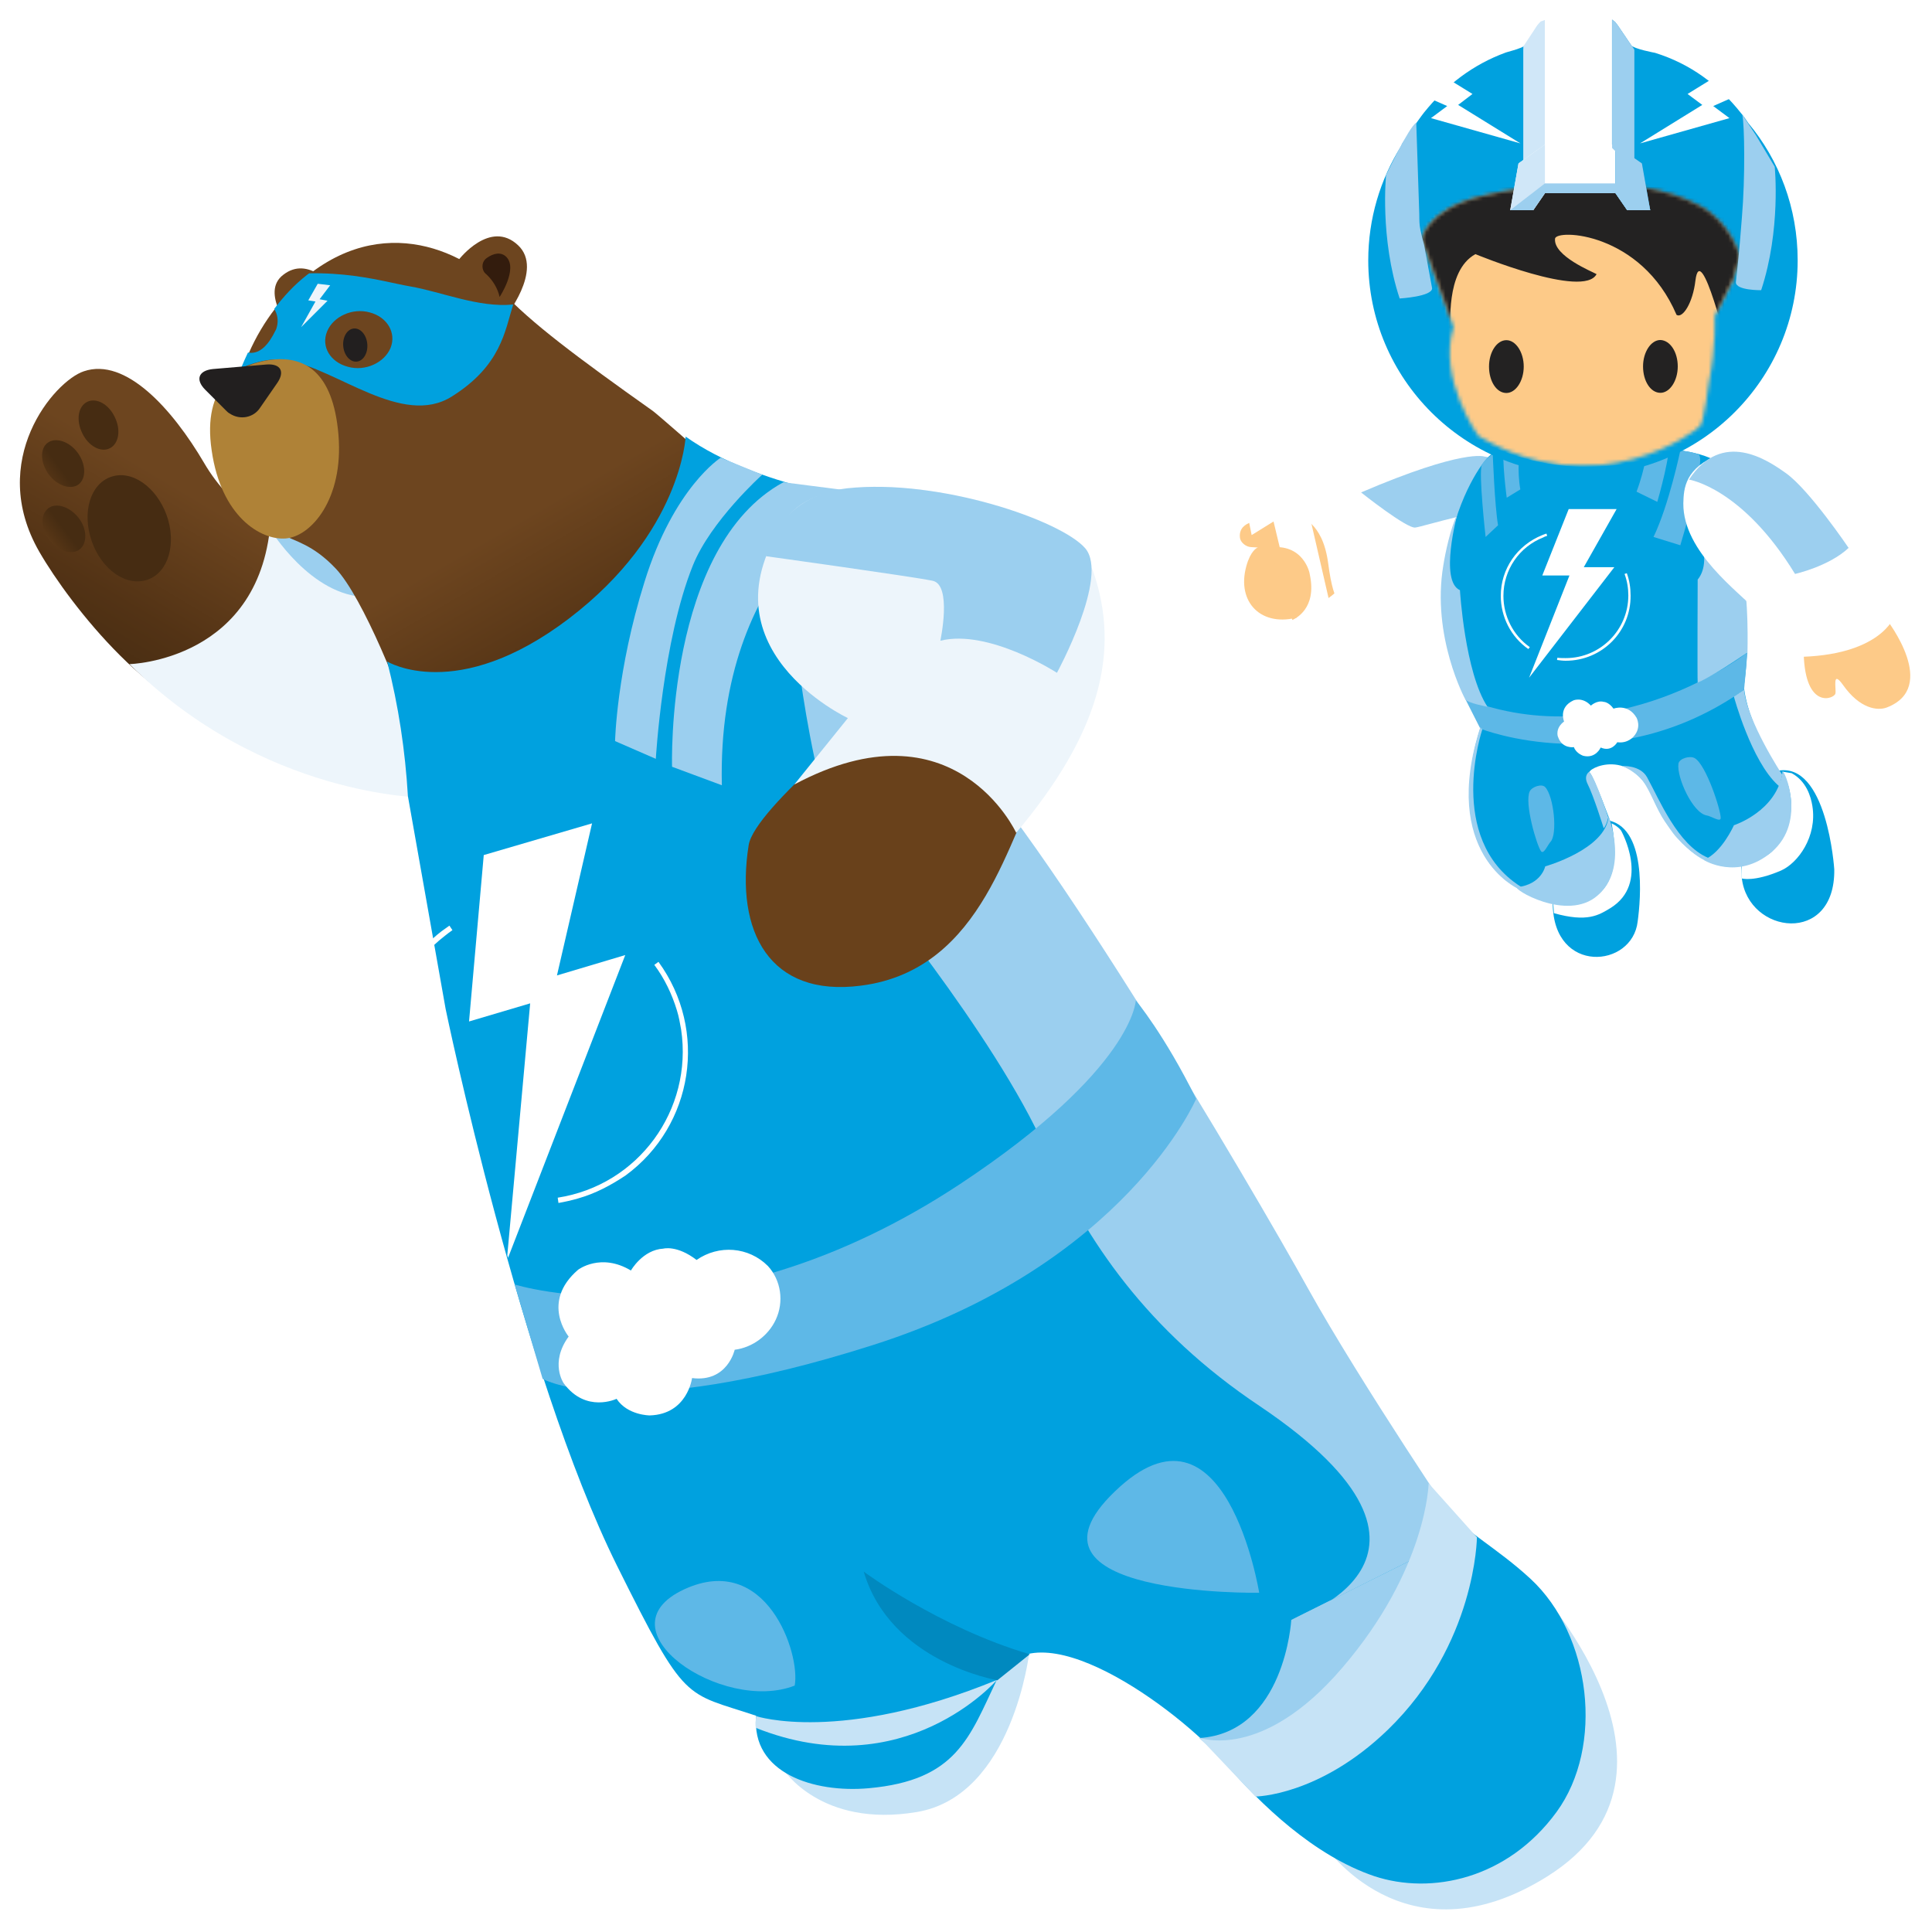 <?xml version="1.0" encoding="utf-8"?>
<!-- Generator: Adobe Illustrator 22.0.1, SVG Export Plug-In . SVG Version: 6.00 Build 0)  -->
<svg version="1.1" id="Layer_1" xmlns="http://www.w3.org/2000/svg" xmlns:xlink="http://www.w3.org/1999/xlink" x="0px" y="0px"
	 viewBox="0 0 512 512" style="enable-background:new 0 0 512 512;" xml:space="preserve">
<style type="text/css">
	.st0{fill:url(#SVGID_1_);}
	.st1{fill:url(#SVGID_2_);}
	.st2{fill:url(#SVGID_3_);}
	.st3{fill:url(#SVGID_4_);}
	.st4{fill:url(#SVGID_5_);}
	.st5{fill:#EDF5FB;}
	.st6{fill:#9BCFEF;}
	.st7{fill:#C6E3F6;}
	.st8{fill:url(#SVGID_6_);}
	.st9{fill:url(#SVGID_7_);}
	.st10{fill:#00A1DF;}
	.st11{fill:url(#SVGID_8_);}
	.st12{fill:#331C0D;}
	.st13{fill:#221F1F;}
	.st14{fill:#69411B;}
	.st15{fill:#5EB8E7;}
	.st16{fill:#0089BF;}
	.st17{clip-path:url(#SVGID_10_);}
	.st18{fill:#FFFFFF;}
	.st19{clip-path:url(#SVGID_12_);}
	.st20{fill:#AF8237;}
	.st21{fill:#414143;}
	.st22{fill:#FDCA88;}
	.st23{fill:#9CCFEF;}
	.st24{fill:#5DB8E7;}
	.st25{filter:url(#Adobe_OpacityMaskFilter);}
	.st26{mask:url(#mask-3_9_);fill:#FFFFFF;}
	.st27{fill:#D0E7F8;}
	.st28{fill:#0193D7;}
	.st29{filter:url(#Adobe_OpacityMaskFilter_1_);}
	.st30{mask:url(#mask-5_9_);fill:#FDCA88;}
	.st31{fill:#232222;}
	.st32{filter:url(#Adobe_OpacityMaskFilter_2_);}
	.st33{mask:url(#mask-7_9_);fill:#232222;}
</style>
<title>sfx-uxc-mascot-codey-lightning-512px-v1</title>
<g>
	
		<linearGradient id="SVGID_1_" gradientUnits="userSpaceOnUse" x1="2468.076" y1="-641.248" x2="2420.522" y2="-612.996" gradientTransform="matrix(0 -1 -1 0 -546.3 2625.44)">
		<stop  offset="0" style="stop-color:#6D451F"/>
		<stop  offset="0.61" style="stop-color:#533315"/>
		<stop  offset="1" style="stop-color:#462C12"/>
	</linearGradient>
	<path class="st0" d="M144.6,217.8c6.2-6.1,38.2,2.4,29-10.4c-19.3-26.6-63-48.4-90.5-60.4c-8.9-3.8-21.9-12.1-29-24.3
		c-8.4-14.3-20.8-28.1-31.9-24.3c-7.8,2.6-25.7,23.6-11.8,47.8c8.3,14.4,31.4,43.7,52.4,45.9C95.2,195.6,139.5,222.9,144.6,217.8z"
		/>
	
		<linearGradient id="SVGID_2_" gradientUnits="userSpaceOnUse" x1="-9225.633" y1="-25013.725" x2="-9029.133" y2="-25013.725" gradientTransform="matrix(0.107 -2.567899e-02 2.567899e-02 0.107 1611.624 2592.048)">
		<stop  offset="0" style="stop-color:#6C4520"/>
		<stop  offset="0.61" style="stop-color:#543415"/>
		<stop  offset="1" style="stop-color:#462C12"/>
		<stop  offset="1" style="stop-color:#462C12"/>
	</linearGradient>
	<path class="st1" d="M44.6,137.9c2.1,7.7-0.7,14.8-6.5,16s-12.1-4.1-14.2-11.8c-2.1-7.7,0.7-14.8,6.5-16
		C36.1,124.9,42.4,130.2,44.6,137.9z"/>
	
		<linearGradient id="SVGID_3_" gradientUnits="userSpaceOnUse" x1="699.07" y1="-26617.906" x2="788.261" y2="-26617.906" gradientTransform="matrix(8.766470e-02 -6.644472e-02 6.644472e-02 8.766470e-02 1716.537 2525.932)">
		<stop  offset="0" style="stop-color:#6C4520"/>
		<stop  offset="0.61" style="stop-color:#543415"/>
		<stop  offset="1" style="stop-color:#462C12"/>
		<stop  offset="1" style="stop-color:#462C12"/>
	</linearGradient>
	<path class="st2" d="M12.8,134.7c2.1-1.6,5.7-0.4,8,2.5c2.3,2.9,2.4,6.8,0.3,8.4c-2.1,1.6-5.7,0.4-8-2.5S10.6,136.4,12.8,134.7z"/>
	
		<linearGradient id="SVGID_4_" gradientUnits="userSpaceOnUse" x1="147.333" y1="-26840.238" x2="236.524" y2="-26840.238" gradientTransform="matrix(8.896930e-02 -6.468744e-02 6.468744e-02 8.896930e-02 1730.861 2526.84)">
		<stop  offset="0" style="stop-color:#6C4520"/>
		<stop  offset="0.61" style="stop-color:#543415"/>
		<stop  offset="1" style="stop-color:#462C12"/>
		<stop  offset="1" style="stop-color:#462C12"/>
	</linearGradient>
	<path class="st3" d="M12.7,117.3c2.1-1.5,5.7-0.3,7.9,2.7c2.2,3,2.3,6.8,0.2,8.4c-2.1,1.5-5.7,0.3-7.9-2.7S10.5,118.8,12.7,117.3z"
		/>
	
		<linearGradient id="SVGID_5_" gradientUnits="userSpaceOnUse" x1="-3874.579" y1="-26614.309" x2="-3785.387" y2="-26614.309" gradientTransform="matrix(9.872384e-02 -4.851396e-02 4.851396e-02 9.872384e-02 1680.092 2561.785)">
		<stop  offset="0" style="stop-color:#6C4520"/>
		<stop  offset="0.61" style="stop-color:#543415"/>
		<stop  offset="1" style="stop-color:#462C12"/>
		<stop  offset="1" style="stop-color:#462C12"/>
	</linearGradient>
	<path class="st4" d="M23.1,106.5c2.4-1.2,5.7,0.6,7.3,4c1.7,3.4,1.1,7.1-1.3,8.3c-2.4,1.2-5.7-0.6-7.3-4
		C20.1,111.3,20.7,107.7,23.1,106.5z"/>
	<path class="st5" d="M34.3,176c0,0,35.4-0.8,37.5-39.1l44.6,19.2l-4.2,55.3C112.2,211.3,69.8,211.3,34.3,176z"/>
	<path class="st6" d="M71.5,140.1c0,0,10.9,18.1,25.8,18.1S86.4,127.3,71.5,140.1z"/>
	<path class="st7" d="M207.6,468.9c0,0,9.9,15.6,35.4,11.3c25.5-4.3,29.8-42.5,29.8-42.5L207.6,468.9z"/>
	<path class="st7" d="M350.8,488.8c0,0,21.3,32.2,59.2,8.5c44.1-27.6-4.3-78.6-4.3-78.6L350.8,488.8z"/>
	
		<linearGradient id="SVGID_6_" gradientUnits="userSpaceOnUse" x1="-1442.6" y1="-82.046" x2="-1448.718" y2="148.733" gradientTransform="matrix(0.997 -8.333000e-02 8.333000e-02 0.997 1541.718 331.558)">
		<stop  offset="0" style="stop-color:#6D451F"/>
		<stop  offset="0.61" style="stop-color:#533315"/>
		<stop  offset="1" style="stop-color:#462C12"/>
	</linearGradient>
	<path class="st8" d="M88.4,76.2c0,0-6.6-8.6-13.3-3.4c-6.3,4.7,2.2,14.9,2.2,14.9L88.4,76.2z"/>
	
		<linearGradient id="SVGID_7_" gradientUnits="userSpaceOnUse" x1="-1578.894" y1="-130.727" x2="-1580.593" y2="-66.783" gradientTransform="matrix(0.853 -0.522 0.522 0.853 1553.556 -575.586)">
		<stop  offset="0" style="stop-color:#6D451F"/>
		<stop  offset="0.61" style="stop-color:#533315"/>
		<stop  offset="1" style="stop-color:#462C12"/>
	</linearGradient>
	<path class="st9" d="M211.5,142.2c-3-2.1-35.8-31.3-38.5-33.3c-19.9-14.1-32.6-23.6-39.9-31.6c-10.6-11.6-34-21.7-55.4-0.9
		C64.3,89.5,58.4,110,63,124.6c7.4,22.9,13.9,13.3,26,26.1c7.1,7.5,17.9,34.1,20.7,44.7c0,0,65.2,22.7,97.8-51.1"/>
	<path class="st10" d="M102.6,175.3c3,11.7,4.8,23.7,5.5,35.7l10,56.4c0,0,19.9,96.1,45.4,147.5c18.4,37,17.8,33.4,36.9,39.8
		c-1.4,15.2,15.3,20.5,29.8,19.2c23.4-2.1,26.7-13.5,34-28.8c9.7-20.3,47.8,7.5,60.6,22.3c9.2,10.7,23.4,24.4,39.4,29.8
		c15.1,5,35.3,0.8,48.3-17c12.7-17.4,9.2-46.9-6.9-61.8c-18.1-16.7-31.4-14.9-68.3-82.9c-34.9-64.3-74.8-132.9-88.6-141.8
		s-17.1-60.9-17.1-60.9s-30.8-3.5-49.9-17.1c0,0-1.1,25.5-30.9,48.2S102.6,175.3,102.6,175.3z"/>
	
		<linearGradient id="SVGID_8_" gradientUnits="userSpaceOnUse" x1="-1392.069" y1="-86.419" x2="-1398.179" y2="144.359" gradientTransform="matrix(0.997 -8.333000e-02 8.333000e-02 0.997 1541.718 331.558)">
		<stop  offset="0" style="stop-color:#6D451F"/>
		<stop  offset="0.61" style="stop-color:#533315"/>
		<stop  offset="1" style="stop-color:#462C12"/>
	</linearGradient>
	<path class="st11" d="M121.6,68.8c0,0,8.3-10.8,15.7-3.8c6.9,6.5-3.6,19.3-3.6,19.3L121.6,68.8z"/>
	<path class="st12" d="M132.4,78.7c0,0,4.9-7.4,1.8-10.6c-1.5-1.5-3.5-0.9-5.1,0.2c-1.3,0.8-1.6,2.5-0.8,3.8
		c0.2,0.2,0.3,0.4,0.6,0.6C130.6,74.3,131.9,76.4,132.4,78.7z"/>
	
		<ellipse transform="matrix(0.997 -8.333182e-02 8.333182e-02 0.997 -7.286 8.159)" class="st13" cx="94.1" cy="91.4" rx="3.2" ry="4.4"/>
	<path class="st6" d="M210.4,166.3c0,0,5.7,55.3,17.1,64.5c0,0,36.1,43.2,49.6,73.8c10.7,24.1,26.9,48.1,56.7,68
		c60.2,40.5,8.5,56.7,8.5,56.7l45.4-22.7c0,0-26.9-39.7-41.1-65.2c-14.1-25.5-76.1-131.3-97.8-147.4S210.4,166.3,210.4,166.3z"/>
	<path class="st6" d="M342.2,429.3c0,0-1.7,29.9-24.4,31.3l15.1,13.4c0,0,44.7-27.6,54.6-67.3L342.2,429.3z"/>
	<path class="st14" d="M206.8,160.3c-1.7,3.4,0.5,23,28.1,26.2c0,0-35,27.6-36.5,37.5c-3.6,22.8,5.5,40.4,29.8,37.2
		c33-4.2,39.1-41.2,47.8-54.2c8.7-13.1,13.1-22.2-1.1-48.9s-43.6-15-52.1-10.6C214.3,152,209.5,154.8,206.8,160.3z"/>
	<path class="st12" d="M228.1,189.4c0,0,5.9-8.8,13.1-10.2c-6.9,0.8-13.1,4.1-17.7,9.3L228.1,189.4z"/>
	<path class="st15" d="M136.4,340.4c0,0,52.4,16.7,118-26.6c46.1-30.5,46.6-48.7,46.6-48.7s7.6,9.1,16,26.1c0,0-18.8,43.9-85.5,65.2
		c-66.7,21.3-87.7,9-87.7,9L136.4,340.4z"/>
	<path class="st16" d="M228.9,416.5c0,0,19.9,14.8,44,21.9l-8.6,6.9C264.2,445.2,236,440.6,228.9,416.5z"/>
	<path class="st6" d="M191,121.3c0,0-12.4,7.8-20.2,32.9c-7.4,23.6-7.8,42.2-7.8,42.2l10.8,4.7c0,0,1.8-31.3,9.8-51.2
		c4.7-11.8,18.4-24.1,18.4-24.1L191,121.3z"/>
	<path class="st6" d="M178.1,203.2c0,0-1.8-58.3,29.5-75.4l21.1,2.7c0,0-38.8,18.8-37.4,77.6L178.1,203.2z"/>
	<path class="st15" d="M333.7,422.1c0,0-8.9-55.1-38.2-26.9C266.2,423.2,333.7,422.1,333.7,422.1z"/>
	<path class="st15" d="M210.6,446.7c-19.2,7.5-52.1-14.9-29.3-25.5C203.1,411.1,212.2,438.3,210.6,446.7z"/>
	<path class="st7" d="M317.9,460.5c0,0,16.5,6.4,37.8-18.5c22.5-26.2,22.9-48.9,22.9-48.9l12.8,14.3c0,0-0.2,28.3-23.6,51
		c-18.2,17.6-35.1,17.7-35.1,17.7L317.9,460.5z"/>
	<path class="st7" d="M200.4,454.8c0,0,22.4,7.4,63.8-9.6c0,0-24.5,28.4-63.9,12.7c-0.1-0.5-0.1-0.9-0.1-1.4
		C200.3,455.9,200.3,455.4,200.4,454.8z"/>
	<g>
		<g>
			<defs>
				<path id="SVGID_9_" d="M107.9,218.8c0,0,28.9,136.1,42,163.7c9.1,18.9,70.7-44.6,70.7-44.6l-46.9-136.7L107.9,218.8z"/>
			</defs>
			<clipPath id="SVGID_10_">
				<use xlink:href="#SVGID_9_"  style="overflow:visible;"/>
			</clipPath>
			<g class="st17">
				<polygon id="deboss_bolt" class="st18" points="165.7,253.1 134.3,334.2 140.5,265.9 124.3,270.7 128.2,226.6 156.9,218.2 
					147.6,258.5 				"/>
				<path class="st18" d="M128.7,317.1c-21.2-7.2-32.5-30.2-25.3-51.3c2.5-7.6,7.3-14.1,13.6-19c0.7-0.5,1.4-1,2.1-1.5l0.8,1.2
					c-0.7,0.5-1.4,1-2,1.5c-17.1,13.2-20.2,37.7-7,54.8c4.6,6.1,11,10.6,18.3,13L128.7,317.1z"/>
				<path class="st18" d="M153.2,317.6c-1.7,0.5-3.5,0.9-5.2,1.2l-0.2-1.4c21.3-3.3,35.9-23.2,32.7-44.6c-0.3-1.7-0.6-3.4-1.1-5
					c-1.3-4.3-3.3-8.5-6-12.1l1.1-0.8c13.2,18.1,9.3,43.4-8.7,56.6C161.9,314.1,157.8,316.3,153.2,317.6L153.2,317.6z"/>
				<path class="st18" d="M150.7,354.2c0,0-7.5-9.1,2.5-17.7c0,0,6-4.6,14,0.2c0,0,3.1-5.5,8.6-5.8c0,0,3.6-1,8.8,3
					c5.9-4.1,13.8-3.5,18.9,1.6c3.5,3.8,4.3,9.5,2.1,14.2c-2,4.3-6.2,7.4-10.9,8c0,0-1.9,8.7-11.3,7.5c0,0-1.2,9.6-11.2,9.9
					c0,0-5.9,0-8.8-4.4c0,0-8.1,3.9-14-4.1C149.4,366.6,145.6,361.2,150.7,354.2"/>
			</g>
		</g>
	</g>
	<path class="st5" d="M224.7,190.3c0,0-40-18.7-16.3-52.8c12.7-18.5,75.5-3.5,81.4,14.2c7.2,21.3,1.5,42.8-20.5,69
		c0,0-16.3-35.5-58.8-12.8L224.7,190.3z"/>
	<path class="st6" d="M203,147.4c0,0,2.6-15.8,21.5-18c24.5-2.6,56.7,8.5,63.1,15.9c6.4,7.5-7.5,33-7.5,33s-18.1-11.7-30.9-8.5
		c0,0,3.2-14.9-2.1-15.9C241.9,152.8,203,147.4,203,147.4z"/>
	<g>
		<g>
			<defs>
				<path id="SVGID_11_" d="M63.5,98.6c0,0,7-19.9,21.8-28.4l59.1,8.3l-12.2,21.6l-22.3,18.2L63.5,98.6z"/>
			</defs>
			<clipPath id="SVGID_12_">
				<use xlink:href="#SVGID_11_"  style="overflow:visible;"/>
			</clipPath>
			<g class="st19">
				<path class="st10" d="M108.7,75.9c-8.2-1.4-23.4-6.6-45.7-0.8c-5.1,1.3-8.9,6.7-12.5,13.2c-1.3,2.3-5,11.5-5,11.5
					c8.2,7.1,18.6-6.5,30.6-4.3c13.1,2.2,30.5,17.8,43.6,9.6s14.1-17.4,16.3-24.4C126.8,81.6,116.9,77.3,108.7,75.9z M69,79.2
					c3.2,0.8,5.2,4,4.4,7.3c-0.1,0.4-0.2,0.8-0.4,1.1c-1.8,3.7-4,6.1-6.8,5.9c-4.8-0.4-7.6-5.7-6.5-9.7C60.9,79.8,64.2,77.9,69,79.2
					z M103.5,92.2c-1.6,3.9-6.7,6.3-11.3,5c-4.6-1.2-7.2-5.3-5.5-9.4c1.6-3.9,6.7-6.3,11.3-5C102.6,84,105.1,88.2,103.5,92.2z"/>
			</g>
		</g>
	</g>
	<polygon id="deboss_bolt-2" class="st5" points="86.8,79.7 79.8,86.7 83.6,79.9 81.7,79.6 84.2,75.2 87.5,75.6 84.7,79.3 	"/>
	<path class="st20" d="M71.4,95.4c-8.2,1.2-17.9,6.6-15.3,24c2.5,17.5,13,23.8,19.6,23.3c6.7-0.5,15.4-10.4,14-27.4
		S80.5,94.1,71.4,95.4z"/>
	<path class="st13" d="M68.9,108.1c-1.7,2.6-5.3,3.3-8,1.5c-0.4-0.2-0.7-0.5-1-0.8l-5.5-5.5c-2.7-2.7-1.8-5.1,2-5.5l14.2-1.2
		c3.8-0.3,5,1.9,2.8,5L68.9,108.1z"/>
</g>
<g id="home-v1.5-DF16">
	<g id="astro--lightning">
		<g id="Page-1">
			<polygon id="Fill-1_10_" class="st21" points="460.1,186 460.2,186.2 462.2,185.3 462.2,185 			"/>
			<polygon id="Fill-2_10_" class="st21" points="460.4,186.7 460.4,186.9 462.4,186 462.3,185.8 			"/>
			<polygon id="Fill-3_10_" class="st21" points="460.6,187.4 460.7,187.6 462.6,186.8 462.5,186.5 			"/>
			<polygon id="Fill-4_10_" class="st21" points="460.8,188.1 460.9,188.3 462.8,187.5 462.7,187.3 			"/>
			<polygon id="Fill-5_10_" class="st21" points="461.1,188.8 461.1,189 463,188.2 462.9,188 			"/>
			<polygon id="Fill-6_10_" class="st21" points="461.3,189.6 461.4,189.8 463.3,189 463.2,188.8 			"/>
			<polygon id="Fill-7_10_" class="st21" points="461.6,190.4 461.7,190.6 463.5,189.7 463.5,189.5 			"/>
			<polygon id="Fill-8_10_" class="st21" points="461.8,191.1 461.9,191.3 463.8,190.4 463.7,190.2 			"/>
			<polygon id="Fill-9_10_" class="st21" points="462.2,191.9 462.2,192.1 464.1,191.3 464.1,191 			"/>
			<polygon id="Fill-10_10_" class="st21" points="462.5,192.7 462.6,193 464.5,192.1 464.4,191.9 			"/>
			<polygon id="Fill-11_10_" class="st21" points="462.8,193.6 462.9,193.8 464.9,192.9 464.8,192.7 			"/>
			<polygon id="Fill-12_10_" class="st21" points="463.2,194.5 463.3,194.7 465.3,193.8 465.2,193.6 			"/>
			<polygon id="Fill-13_10_" class="st21" points="463.6,195.4 463.7,195.6 465.8,194.7 465.7,194.5 			"/>
			<polygon id="Fill-14_10_" class="st21" points="464,196.3 464,196.5 466.1,195.5 466,195.3 			"/>
			<polygon id="Fill-15_10_" class="st21" points="464.4,197.1 464.5,197.4 466.6,196.4 466.5,196.2 			"/>
			<polygon id="Fill-16_10_" class="st21" points="464.8,198 464.9,198.2 467,197.2 466.9,197 			"/>
			<polygon id="Fill-17_10_" class="st21" points="465.2,198.9 465.3,199.1 467.5,198.1 467.4,197.9 			"/>
			<polygon id="Fill-18_10_" class="st21" points="465.6,199.7 465.7,199.9 468,198.9 467.8,198.7 			"/>
			<polygon id="Fill-19_10_" class="st21" points="466.1,200.6 466.2,200.8 468.4,199.8 468.3,199.5 			"/>
			<polygon id="Fill-20_10_" class="st21" points="466.5,201.3 466.7,201.6 468.9,200.5 468.8,200.3 			"/>
			<polygon id="Fill-21_10_" class="st21" points="467,202.2 467.1,202.4 469.4,201.3 469.3,201.1 			"/>
			<polygon id="Fill-22_10_" class="st21" points="467.5,202.9 467.6,203.1 469.9,202.1 469.7,201.9 			"/>
			<polygon id="Fill-23_10_" class="st21" points="468.1,203.8 468.2,204 470.4,203 470.3,202.8 			"/>
			<polygon id="Fill-24_10_" class="st21" points="468.6,204.6 468.7,204.7 470.9,203.8 470.8,203.6 			"/>
			<polygon id="Fill-25_10_" class="st21" points="469.2,205.3 469.3,205.5 471.4,204.6 471.3,204.4 			"/>
			<polygon id="Fill-26_10_" class="st21" points="469.7,206 469.9,206.2 471.9,205.3 471.8,205.1 			"/>
			<polygon id="Fill-27_10_" class="st21" points="470.4,206.8 470.6,206.9 471.5,206.5 471.6,206.2 			"/>
			<polygon id="Fill-28_10_" class="st21" points="392.1,194.3 392.7,194.5 392.8,194.2 392.2,194 			"/>
			<polygon id="Fill-29_10_" class="st21" points="391.9,194.9 392.5,195.1 392.6,194.9 392,194.7 			"/>
			<polygon id="Fill-30_10_" class="st21" points="391.7,195.6 392.3,195.8 392.4,195.6 391.8,195.4 			"/>
			<polygon id="Fill-31_10_" class="st21" points="391.5,196.3 392.2,196.5 392.2,196.2 391.6,196 			"/>
			<polygon id="Fill-32_10_" class="st21" points="391.4,197 392,197.2 392,196.9 391.4,196.7 			"/>
			<polygon id="Fill-33_10_" class="st21" points="391.2,197.6 391.8,197.8 391.9,197.6 391.2,197.4 			"/>
			<polygon id="Fill-34_10_" class="st21" points="391,198.3 391.7,198.6 391.7,198.3 391.1,198.1 			"/>
			<polygon id="Fill-35_10_" class="st21" points="390.8,199.1 391.5,199.3 391.6,199.1 390.9,198.8 			"/>
			<polygon id="Fill-36_10_" class="st21" points="390.7,199.7 391.4,200 391.4,199.7 390.8,199.5 			"/>
			<polygon id="Fill-37_10_" class="st21" points="390.6,200.4 391.3,200.6 391.3,200.4 390.6,200.1 			"/>
			<polygon id="Fill-38_10_" class="st21" points="390.4,201.1 391.1,201.3 391.2,201 390.5,200.8 			"/>
			<polygon id="Fill-39_10_" class="st21" points="390.3,201.7 391,202 391.1,201.7 390.4,201.5 			"/>
			<polygon id="Fill-40_10_" class="st21" points="390.2,202.4 390.9,202.7 391,202.4 390.2,202.2 			"/>
			<polygon id="Fill-41_10_" class="st21" points="390.1,203.1 390.9,203.3 390.9,203.1 390.1,202.8 			"/>
			<polygon id="Fill-42_10_" class="st21" points="390,203.8 390.8,204 390.8,203.8 390,203.5 			"/>
			<polygon id="Fill-43_10_" class="st21" points="389.9,204.5 390.7,204.7 390.7,204.5 389.9,204.2 			"/>
			<polygon id="Fill-44_10_" class="st21" points="389.8,205.3 390.6,205.5 390.6,205.3 389.8,205 			"/>
			<polygon id="Fill-45_10_" class="st21" points="389.8,205.9 390.6,206.2 390.6,205.9 389.8,205.7 			"/>
			<polygon id="Fill-46_10_" class="st21" points="389.7,206.6 390.5,206.9 390.5,206.6 389.7,206.4 			"/>
			<polygon id="Fill-47_10_" class="st21" points="389.7,207.3 390.5,207.5 390.5,207.3 389.7,207 			"/>
			<polygon id="Fill-48_10_" class="st21" points="389.6,208 390.5,208.3 390.5,208 389.6,207.8 			"/>
			<polygon id="Fill-49_10_" class="st21" points="389.6,208.7 390.4,208.9 390.4,208.7 389.6,208.4 			"/>
			<polygon id="Fill-50_10_" class="st21" points="389.6,209.3 390.4,209.6 390.4,209.3 389.6,209.1 			"/>
			<polygon id="Fill-51_10_" class="st21" points="389.6,210.1 390.4,210.3 390.4,210.1 389.6,209.8 			"/>
			<polygon id="Fill-52_10_" class="st21" points="389.6,210.8 390.5,211 390.4,210.8 389.6,210.5 			"/>
			<polygon id="Fill-53_10_" class="st21" points="389.6,211.4 390.5,211.7 390.5,211.4 389.6,211.1 			"/>
			<polygon id="Fill-54_10_" class="st21" points="389.7,212 390.5,212.3 390.5,212 389.7,211.8 			"/>
			<polygon id="Fill-55_10_" class="st21" points="389.7,212.7 390.6,213 390.5,212.7 389.7,212.4 			"/>
			<polygon id="Fill-56_10_" class="st21" points="389.8,213.5 390.6,213.7 390.6,213.5 389.8,213.2 			"/>
			<polygon id="Fill-57_10_" class="st21" points="389.9,214.1 390.7,214.3 390.6,214.1 389.8,213.8 			"/>
			<polygon id="Fill-58_10_" class="st21" points="389.9,214.8 390.8,215 390.7,214.8 389.9,214.5 			"/>
			<polygon id="Fill-59_10_" class="st21" points="390.1,215.5 390.9,215.8 390.8,215.5 390,215.3 			"/>
			<polygon id="Fill-60_10_" class="st21" points="390.2,216.5 391,216.6 391,216.3 390.2,216.3 			"/>
			<polygon id="Fill-61_10_" class="st21" points="390.4,217.3 391.1,217.3 391.1,217.1 390.3,217 			"/>
			<polygon id="Fill-62_10_" class="st21" points="390.5,217.9 391.3,218 391.2,217.7 390.5,217.6 			"/>
			<polygon id="Fill-63_10_" class="st21" points="390.4,218.6 391.4,218.7 391.4,218.4 390.7,218.4 			"/>
			<polygon id="Fill-64_10_" class="st21" points="390.9,219.2 391.6,219.3 391.5,219 390.8,219 			"/>
			<polygon id="Fill-65_10_" class="st21" points="391.1,219.9 391.8,220 391.7,219.7 391,219.7 			"/>
			<polygon id="Fill-66_10_" class="st21" points="391.3,220.6 392,220.7 391.9,220.4 391.2,220.4 			"/>
			<polygon id="Fill-67_10_" class="st21" points="391.6,221.3 392.2,221.3 392.3,221.1 391.5,221 			"/>
			<polygon id="Fill-68_10_" class="st21" points="391.8,221.9 392.4,221.9 392.3,221.7 391.7,221.6 			"/>
			<polygon id="Fill-69_10_" class="st21" points="392,222.5 392.6,222.5 392.5,222.3 391.9,222.3 			"/>
			<polygon id="Fill-70_10_" class="st21" points="392.3,223.1 392.9,223.2 392.8,222.9 392.2,222.9 			"/>
			<polygon id="Fill-71_10_" class="st21" points="392.7,223.9 393.2,223.9 393.1,223.6 392.5,223.6 			"/>
			<polygon id="Fill-72_10_" class="st21" points="392.9,224.4 393.5,224.5 393.3,224.2 392.8,224.2 			"/>
			<polygon id="Fill-73_10_" class="st21" points="393.3,225.1 393.8,225.1 393.7,224.9 393.2,224.8 			"/>
			<polygon id="Fill-74_10_" class="st21" points="393.7,225.8 394.2,225.8 394,225.6 393.5,225.5 			"/>
			<polygon id="Fill-75_10_" class="st21" points="394,226.4 394.2,226.6 394.6,226.6 394.5,226.4 			"/>
			<polygon id="Fill-76_10_" class="st21" points="394.5,227.1 394.6,227.3 395,227.3 394.9,227 			"/>
			<polygon id="Fill-77_10_" class="st21" points="394.9,227.7 395.1,227.9 395.5,227.9 395.3,227.7 			"/>
			<polygon id="Fill-78_10_" class="st21" points="395.3,228.3 395.5,228.5 395.8,228.5 395.7,228.2 			"/>
			<polygon id="Fill-79_10_" class="st21" points="395.7,228.8 395.9,229.1 396.3,229.1 396.1,228.8 			"/>
			<polygon id="Fill-80_10_" class="st21" points="396.2,229.5 396.4,229.7 396.8,229.7 396.6,229.4 			"/>
			<polygon id="Fill-81_10_" class="st21" points="396.8,230.1 397,230.4 397.4,230.4 397.1,230.1 			"/>
			<polygon id="Fill-82_10_" class="st21" points="397.3,230.7 397.5,230.9 397.8,230.9 397.6,230.6 			"/>
			<polygon id="Fill-83_10_" class="st21" points="397.9,231.3 398.2,231.6 398.5,231.5 398.2,231.3 			"/>
			<polygon id="Fill-84_10_" class="st21" points="398.6,231.9 398.9,232.2 399.1,232.2 398.9,231.9 			"/>
			<polygon id="Fill-85_10_" class="st21" points="399.3,232.6 399.6,232.8 399.8,232.8 399.6,232.6 			"/>
			<polygon id="Fill-86_10_" class="st21" points="400.1,233.2 400.4,233.5 400.6,233.5 400.3,233.2 			"/>
			<polygon id="Fill-87_10_" class="st21" points="400.8,233.8 401.2,234 401.3,234 401,233.7 			"/>
			<polygon id="Fill-88_10_" class="st21" points="401.8,234.4 402,234.5 402.1,234.5 401.9,234.4 			"/>
			<g id="Group-162_10_">
				<path id="Fill-89_10_" class="st18" d="M422.1,216.1c0,0,12,0.7,15.7,7.2c0.2,0.9,8.3,25.7-5.9,29.7c-11.4,3.2-12.2-1.3-15-3.2
					c-3.5-2.4-3.8-4.3-3.8-4.3"/>
				<path id="Fill-91_10_" class="st18" d="M472.3,203.6c0,0,9,0.4,12.1,3.2c3.8,3.5,13.9,31.2,1,36.8c0,0-9.5,3.4-12.6,0.4
					C469.7,240.9,457.7,211.4,472.3,203.6"/>
				<path id="Fill-93_10_" class="st10" d="M470.9,204.3c0,0-10.8,15-9.3,28.4c1.7,14.9,24.8,17.9,24.5-2.3
					C486.1,230.3,484.2,201.5,470.9,204.3"/>
				<path id="Fill-95_10_" class="st10" d="M425.5,217.3c0,0-14.1,10.8-14,22.3c0.2,18.7,21.1,17,22.5,4.6
					C434.8,238.4,436.6,218.6,425.5,217.3"/>
				<path id="Fill-97_10_" class="st10" d="M392.3,193.1L392.3,193.1c0,0-14.9,40.8,23.1,46.7c0,0,16.6,1.9,11.7-21.2
					c0,0-4.7-12.8-5.8-13.8c-1.2-0.9,11.4-7.7,17.3,7.9c0,0,11.7,26.8,31.3,13.1c0,0,7.9-7.9,3.7-18.4c0,0-10-13.3-11.4-25
					C460.6,169.8,396.3,195.9,392.3,193.1"/>
				<path id="Fill-99_10_" class="st22" d="M355.4,155.4c-1.5,2.6-11.1,8.1-11.1,8.1c-9.9,2.9-16.7-3.8-14-13.5
					c1.1-4,2.8-4.9,3.1-4.9l-1.7-0.1c-1.5,0-3-1.3-3.1-2.5c-0.6-5,7-4.4,4-4.4c2.7,0,18.1,0,18.1,0L355.4,155.4z"/>
				<path id="Fill-101_10_" class="st18" d="M376.8,124.5c0,0,13-5.5,18.9-3.1c1.8,0.7,2.9,2.2,2.8,4.7
					c-0.5,10.9-13.4,27.8-42.6,33.4c0,0-2.3,2.2-3.9-10.1c-1.6-12.2-8.1-11-4.9-13.2C350.4,134.2,374,125.4,376.8,124.5"/>
				<path id="Fill-103_10_" class="st23" d="M393.4,121c0,0-5.4-2.2-32.7,9.5c0,0,12.2,9.7,14.4,9.3c2.3-0.3,19.4-5.8,23.3-4.1
					C402.3,137.4,400.4,121.6,393.4,121"/>
				<path id="Fill-105_10_" class="st10" d="M395.3,120.4c-3.3,1.5-24.5,33.2-3,72.3c0,0,35.5,14.7,69.8-10.7c0,0,2.3-12.1-0.5-28.5
					c-2.8-16.3,7.1-31.4-17.5-34.3C439.7,118.7,406.9,115.3,395.3,120.4"/>
				<path id="Fill-107_10_" class="st22" d="M499.9,164.1c0.4,0.5,14,18.1,0.1,23.4c-2.4,0.9-7.1,0.4-11.6-6c-3-4.2-1.7,1.2-2,2.3
					c-0.3,1.4-8,4.4-8.4-10.6c-0.4-14,19.9-10.2,19.9-10.2L499.9,164.1z"/>
				<path id="Fill-109_10_" class="st24" d="M392.3,193.1c0,0,35.3,14.1,69.9-10.3l0.9-9.9c0,0-35.1,27.7-74.8,12.3L392.3,193.1z"/>
				<path id="Fill-111_10_" class="st18" d="M414.5,191.2c0,0-1.6-3.7,2.5-5.6c0,0,2.4-1,4.6,1.4c0,0,1.6-1.5,3.4-1
					c0,0,1.3,0,2.6,1.8c0,0,3.8-1.5,6.1,2.4c0,0,1.4,2.5-0.7,4.9c0,0-1.5,2-4.4,1.6c0,0-1.5,2.7-4.4,1.4c0,0-1.3,3-4.6,2.2
					c0,0-1.9-0.6-2.5-2.3c0,0-3.1,0.5-4.2-2.7C412.8,195.2,412.1,193,414.5,191.2"/>
				<path id="Fill-113_10_" class="st23" d="M463.1,172.9c0,0,0.4-16.1-1.4-19.2c0,0-13.6-13.2-13.2-16.7c0,0,6,11,1.4,16.6
					c0,0-0.1,26.4,0,27.3C449.9,180.9,453,179.8,463.1,172.9"/>
				<path id="Fill-115_10_" class="st23" d="M388.3,185.3c0,0-9-16.6-5.8-35.5c0.5-3.2,1.9-9.9,3.7-13.5c0,0-4.8,17.7,0.7,20.1
					c0,0,1.3,21.8,7.3,30.9C394.2,187.3,388.8,186.3,388.3,185.3"/>
				<polygon id="Fill-117_10_" class="st18" points="292.7,18.3 303.2,64.3 307.8,61.7 317.7,101.4 323.3,99.9 331.7,141.8 
					337.5,138.2 348.9,185.7 355.7,184.3 364.5,220.1 361.6,175.5 355.7,174.2 344.3,124.7 339.1,126.4 328.6,90.2 323.9,90.2 
					314.6,51.2 309.1,51.6 				"/>
				<path id="Fill-119_10_" class="st22" d="M336.4,145.1c9-1.2,10.7,6.7,10.7,7.1c2,9.2-4,11.8-4.6,12.1"/>
				<path id="Fill-121_10_" class="st24" d="M436.5,119c0,0-0.4,4.9-2.8,11.3l5.5,2.7c0,0,4.2-14.4,2.8-16.3L436.5,119z"/>
				<path id="Fill-123_10_" class="st24" d="M445.3,119.4c0,0-3,14.4-7.1,22.9l7.1,2.2c0,0,6.9-22.7,4.9-24
					C449.1,119.8,445.3,119.4,445.3,119.4"/>
				<path id="Fill-125_10_" class="st24" d="M402.7,120c0,0-0.7,4.5,0.2,9.7l-3.6,2.2c0,0-1.4-10.4-0.7-13.3L402.7,120z"/>
				<path id="Fill-127_10_" class="st24" d="M395.6,120.4c0,0,0.5,13.6,1.4,18.8l-3.3,3.1c0,0-1.9-17-1-19.1
					C393.5,121.6,395.6,120.4,395.6,120.4"/>
				<path id="Fill-129_10_" class="st23" d="M471.6,208.4l0.7-3.1c0,0-9.3-14.1-10.1-22.5l-2.7,1.8c0,0,4.6,17.1,11.7,23.5"/>
				<path id="Fill-131_10_" class="st23" d="M392.8,193.4c0,0-9.7,28.8,10.1,41.5c7.6,4.9-0.8,0.5-0.8,0.5s-20.5-9.3-9.8-42.7
					L392.8,193.4z"/>
				<path id="Fill-133_10_" class="st18" d="M455.7,120.4c0,0,12-4.3,26.1,14.2l7.1,9.2c0,0,11.8,16.5,13.1,19.6
					c0,0-3.6,10.5-26.2,10.7c0,0-6.5-7.9-10.6-12.5c-4.2-4.6-19.2-15.3-19.1-28.2C446.2,129.4,446.5,124,455.7,120.4"/>
				<path id="Fill-135_10_" class="st23" d="M473.3,125.4c-4.9-3.5-16.9-11.7-25.7,1.7c0,0,14.1,2.1,28.1,25c0,0,9-2,14.2-6.9
					C489.9,145.2,479.5,129.8,473.3,125.4"/>
				<path id="Fill-137_10_" class="st18" d="M411.6,239.1c0,0,20.4,5.1,15.5-20.9c0,0,1.6,0.7,2.5,1.9c0,0,7.9,14-2.9,20.6
					c-3,1.8-6,3.8-14.9,1.3L411.6,239.1z"/>
				<path id="Fill-139_10_" class="st18" d="M472.4,204.5v0.2c0,0,6.5,10.1-2.6,20.7c-1.5,1.7-5,2.9-8.2,3.8c0,0-0.3,2.4,0,3.6
					c0,0,3.2,1,10.4-2.1c4.5-2,9.6-9,8.3-17.1c-0.4-2.5-1.6-6.6-5.5-8.7L472.4,204.5z"/>
				<path id="Fill-141_10_" class="st23" d="M402.1,235.1c6.4-0.7,7.4-5.5,7.4-5.5s16-4.5,16.8-13.2c0,0,5.4,13.7-2.9,20.9
					C415.2,244.5,400.3,235.3,402.1,235.1"/>
				<path id="Fill-143_10_" class="st23" d="M472.4,204.5c-1.4,10.5-12.9,14.2-12.9,14.2s-3.2,7.3-8,9.2c0,0,8.9,5.6,18-2.1
					C479.1,217.6,472.6,203.4,472.4,204.5"/>
				<path id="Fill-145_10_" class="st24" d="M444.8,202.4c0.2-1.4,3-2.2,4.3-1.5c3.1,1.8,7,14,6.9,15.9c0,1.2-2.5-0.5-3.7-0.7
					C448.6,215.5,444.3,206,444.8,202.4"/>
				<path id="Fill-147_10_" class="st24" d="M409.5,208.6c-0.9-1-3.5-0.1-4.1,1.1c-1.5,3.1,1.9,14.5,3,15.9c0.7,0.9,1.7-1.6,2.5-2.5
					C412.8,221.1,411.8,211.1,409.5,208.6"/>
				<path id="Fill-149_10_" class="st23" d="M421.2,204.5c0,0-1.6,0.9-0.5,3.2c1.6,3.1,4.3,11.8,4.3,11.8c0.8-0.9,1.2-2.9,1.2-2.9
					S423,206.7,421.2,204.5"/>
				<path id="Fill-151_10_" class="st23" d="M429.9,203c0,0,4.8-0.3,6.6,3c3.2,5.8,8.1,17.9,16.1,21.3l0.1,0.1c0,0-0.9,0.5-1.1,0.5
					c0,0-2.5-1.1-5.8-4.4c-2.2-2.2-2.6-2.9-4.6-5.8c-2.2-3.2-3.8-8-5.8-10.7C435,206.5,433.1,204.3,429.9,203"/>
				<path id="Fill-153_10_" class="st10" d="M463.3,32.6c-0.6-0.9-1.2-1.8-1.9-2.6c-6-7.6-13.5-13.1-22.8-16c0,0-5.5-1-6.3-2
					c-1.5-1.9-2.8-3.9-4.4-5.8c-0.6-0.7-1.8-1.4-2.7-1.4c-4.2-0.1-8.5,0-12.7,0c-2.4,0-4.4,0.6-5.6,2.9c-0.7,1.3-1.5,2.6-2.3,3.8
					c-0.4,0.5-1,1-1.7,1.2c-1.2,0.5-2.5,0.8-3.8,1.2c-8.8,3.2-15.9,8.7-21.7,15.9c-1.8,2.3-5.7,8.1-5.7,8.1c-0.2,0.3-0.3,0.7-0.5,1
					c-5.4,8.7-8.6,19-8.6,30.1c0,31.4,25.5,56.9,56.9,56.9c31.4,0,56.9-25.5,56.9-56.9C476.4,55.1,471.5,42.4,463.3,32.6"/>
				<g id="Group-157_10_" transform="translate(64.527, 0)">
					<defs>
						<filter id="Adobe_OpacityMaskFilter" filterUnits="userSpaceOnUse" x="339.2" y="4.3" width="29.4" height="39.5">
							<feColorMatrix  type="matrix" values="1 0 0 0 0  0 1 0 0 0  0 0 1 0 0  0 0 0 1 0"/>
						</filter>
					</defs>
					<mask maskUnits="userSpaceOnUse" x="339.2" y="4.3" width="29.4" height="39.5" id="mask-3_9_">
						<g class="st25">
							<polygon id="path-2_9_" class="st18" points="368.6,4.3 339.2,4.3 339.2,43.8 368.6,43.8 							"/>
						</g>
					</mask>
					<path id="Fill-155_10_" class="st26" d="M339.2,13.1v30.2l29.4,0.5V13.1l-4.4-6.4c0,0-1.3-1.9-2.7-2.3c-1.1-0.3-13.9,0-13.9,0
						s-3.3,0-4.7,2.3L339.2,13.1z"/>
				</g>
				<polygon id="Fill-158_10_" class="st27" points="409.4,39 409.4,5.3 408.3,5.7 407.9,6.1 407.4,6.7 403.7,12.3 403.7,44.9 				
					"/>
				<polygon id="Fill-160_10_" class="st28" points="427.2,39.2 427.2,5.2 428,5.8 428.7,6.7 430.6,9.5 433.1,13.2 433.1,45.4 				
					"/>
			</g>
			<g id="Group-171_10_" transform="translate(49.105, 25.548)">
				<g id="Group-165_10_">
					<defs>
						<filter id="Adobe_OpacityMaskFilter_1_" filterUnits="userSpaceOnUse" x="317.2" y="10.6" width="107.9" height="87.6">
							<feColorMatrix  type="matrix" values="1 0 0 0 0  0 1 0 0 0  0 0 1 0 0  0 0 0 1 0"/>
						</filter>
					</defs>
					<mask maskUnits="userSpaceOnUse" x="317.2" y="10.6" width="107.9" height="87.6" id="mask-5_9_">
						<g class="st29">
							<path id="path-4_9_" class="st18" d="M343.3,26.6c-14.4,3.5-15.6,11.3-15.6,11.3l8.4,23.2c-4.3,13.8,6.6,28.9,6.6,28.9
								c31.5,18.7,57.9-1.4,58.8-2.7c1-1.4,2.3-11.6,2.3-11.6c1.9-9.2,1.5-17.4,1.5-17.4l4.8-9.7l1.7-6c0,0-2-9-10.7-13.5
								c-8.5-4.5-19-5.9-29-5.9C360.2,23.1,348.9,25.2,343.3,26.6L343.3,26.6z"/>
						</g>
					</mask>
					<path id="Fill-163_10_" class="st30" d="M425.1,54.1c0,19.1-15.4,36.3-37.1,41.9c-5.2,1.3-10.6,2.2-16.4,2.2
						c-23.1,0-43.3-12.8-51-29.1c-0.2-0.5-0.4-0.9-0.6-1.4c-1.8-4.3-2.8-8.9-2.8-13.6c0-23.7,25.3-43.5,55-43.5
						c5.5,0,10.8,0.7,15.8,2C409.8,18.1,425.1,34.8,425.1,54.1"/>
				</g>
				<path id="Fill-166_10_" class="st31" d="M354.7,71.6c0,3.8-2.1,7-4.6,7c-2.6,0-4.6-3.1-4.6-7s2.1-7,4.6-7
					C352.6,64.6,354.7,67.8,354.7,71.6"/>
				<g id="Group-170_10_">
					<defs>
						<filter id="Adobe_OpacityMaskFilter_2_" filterUnits="userSpaceOnUse" x="320.4" y="2.4" width="98.2" height="65.9">
							<feColorMatrix  type="matrix" values="1 0 0 0 0  0 1 0 0 0  0 0 1 0 0  0 0 0 1 0"/>
						</filter>
					</defs>
					<mask maskUnits="userSpaceOnUse" x="320.4" y="2.4" width="98.2" height="65.9" id="mask-7_9_">
						<g class="st32">
							<path id="path-6_9_" class="st18" d="M335.1,68.3c0-2.4,0.2-4.9,1-7.3l-8.4-23.2c0,0,1.3-7.8,15.6-11.3
								c5.6-1.4,16.8-3.5,28.9-3.5c9.9,0,20.5,1.4,29,5.9c8.7,4.6,10.7,13.5,10.7,13.5l-1.7,6l-4.8,9.7c0,0,0.2,4.3-0.4,10.1H335.1
								L335.1,68.3z"/>
						</g>
					</mask>
					<path id="Fill-168_10_" class="st33" d="M411.9,14.8c-1.2-1.4-2.7-2.6-4.4-3.4c-11-5.4-21.8-8.8-34.2-8.9
						c-8.2-0.1-16.3,1.2-24.1,3.8c-7,2.3-15.7,5.5-20,11.7c-4.4,6.3-8.3,13.3-8.7,20.9c-0.3,4.8,1,9.9,3.9,13.8
						c1.6,2.1,3.6,3.1,5.5,4.8c1.6,1.4,2.8,3.9,5.2,3.9c0.5,0-1.4-15.1,6.8-19.6c0,0,28.7,11.9,32.1,5.3c-1-0.6-11.5-4.8-11-9.4
						c0.3-2.6,22.8-1.8,32.2,20.2c1.6,1,4.3-3.1,5-9.1c1.4-11.2,8.7,18.9,8.9,19.6c0.1,0.3,3.2-2,3.6-2.5c1.5-2.2,2-6,2.7-8.5
						c1.7-6.1,3-12.4,3.1-18.8C418.8,31,417.2,20.7,411.9,14.8"/>
				</g>
			</g>
			<g id="Group-198_10_" transform="translate(43.423, 0.403)">
				<path id="Fill-172_10_" class="st23" d="M331.9,32.1c-2,1.2-8,13.9-8,13.9s-1.7,16.7,3.6,32.7c0,0,8.6-0.5,8.6-2.7L334,64.6
					c0,0-1.1-4-1.2-5.4c-0.1-0.7-0.1-2.9-0.1-2.9L331.9,32.1z"/>
				<polygon id="Fill-174_10_" class="st18" points="359,42.9 366,37.9 384.7,37.9 391.2,42.9 393.9,55.3 387.8,55.3 384.7,50.8 
					366,50.8 362.9,55.3 356.8,55.3 				"/>
				<polygon id="Fill-176_10_" class="st27" points="366,37.9 359,42.9 356.8,55.3 362.9,55.3 366,50.8 				"/>
				<polygon id="Fill-178_10_" class="st28" points="384.7,37.9 391.7,42.9 393.9,55.3 387.8,55.3 384.7,50.8 				"/>
				<path id="Fill-180_10_" class="st23" d="M418.3,30l3.6,5.4l5,8.4c0,0,1.7,16.7-3.6,32.7c0,0-6.7,0.1-6.7-2.1
					c0,0,0.9-7.6,1.6-17.2C419.1,46.6,418.9,32.6,418.3,30"/>
				<polygon id="Fill-182_10_" class="st18" points="384.4,149.9 361.8,179.2 372.5,152.1 365.3,152.1 372.3,134.5 385,134.5 
					376.3,149.9 				"/>
				<polygon id="Fill-184_10_" class="st18" points="414.9,30.9 391.2,37.6 407.7,27.4 403.8,24.5 414.5,17.9 421.2,23 410.6,27.7 
									"/>
				<polygon id="Fill-186_10_" class="st18" points="335.8,30.9 359.5,37.6 343,27.4 346.8,24.5 336.1,17.9 329.4,23 340.1,27.7 
									"/>
				<path id="Fill-188_10_" class="st18" d="M361.6,171.6c-4.6-3.2-7.3-8.5-7.3-14.1c0-7.1,4.3-13.4,11-16.1
					c0.3-0.1,0.7-0.3,1.1-0.4l0.2,0.6c-0.3,0.1-0.7,0.2-1,0.4c-6.4,2.5-10.6,8.6-10.6,15.5c0,5.4,2.6,10.5,7,13.6L361.6,171.6z"/>
				<path id="Fill-190_10_" class="st18" d="M371.5,174.7c-0.8,0-1.5-0.1-2.3-0.2l0.1-0.6c0.7,0.1,1.5,0.1,2.2,0.1
					c9.2,0,16.6-7.5,16.6-16.6c0-1.9-0.3-3.8-1-5.7l0.6-0.2c0.7,1.9,1,3.9,1,5.9C388.8,167,381.1,174.7,371.5,174.7"/>
				<polygon id="Fill-192_10_" class="st23" points="391.7,42.9 389.7,41.5 389.7,12.8 387.2,9.1 385.3,6.3 384.6,5.4 383.8,4.8 
					383.8,38.8 384.7,39.7 384.7,50.8 387.8,55.3 393.9,55.3 				"/>
				<polygon id="Fill-194_10_" class="st23" points="356.8,55.3 366,48.2 384.7,48.2 393.9,55.3 387.8,55.3 384.7,50.8 366,50.8 
					362.9,55.3 				"/>
				<path id="Fill-196_10_" class="st31" d="M401.2,96.7c0,3.8-2.1,7-4.6,7c-2.6,0-4.6-3.1-4.6-7c0-3.8,2.1-7,4.6-7
					C399.2,89.8,401.2,92.9,401.2,96.7"/>
			</g>
		</g>
	</g>
</g>
</svg>
